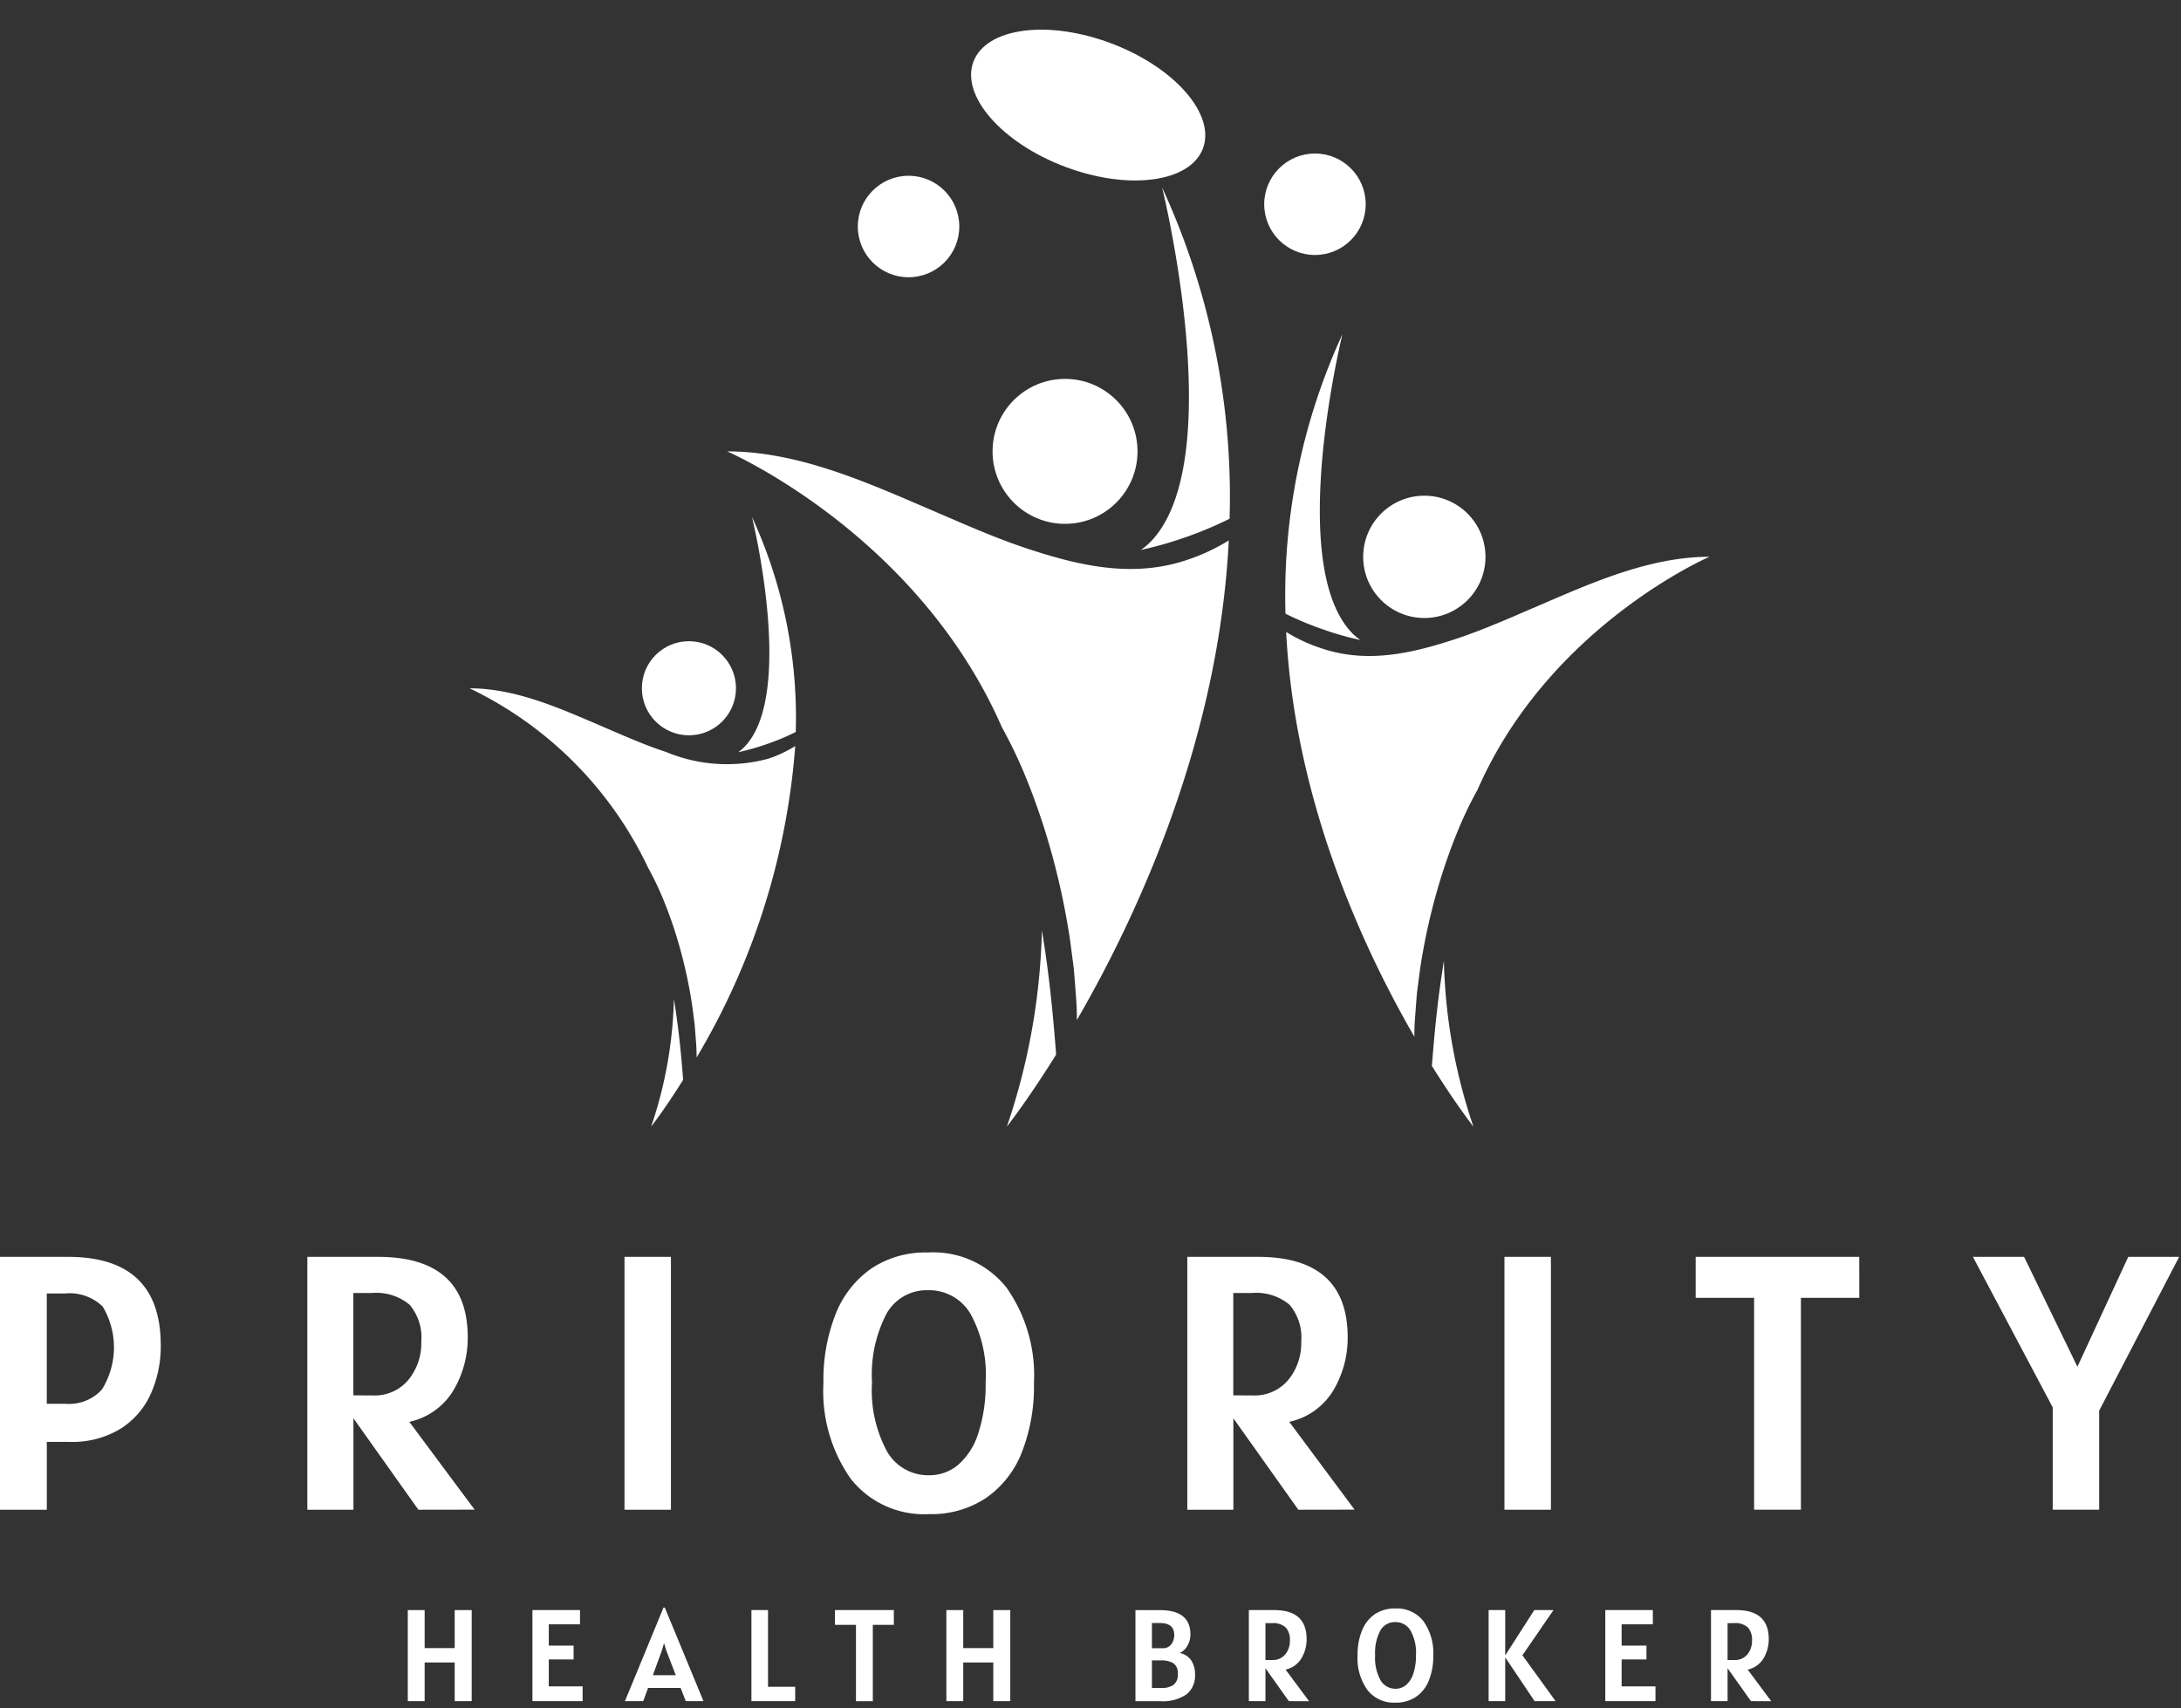 <?xml version="1.0" encoding="UTF-8"?>
<svg xmlns="http://www.w3.org/2000/svg" xmlns:xlink="http://www.w3.org/1999/xlink" width="120" height="94" viewBox="0 0 120 94">
  <rect x="0" y="0" width="120" height="94" fill="#333333" stroke="none"/>
  <defs>
    <clipPath id="clip-Artboard_1">
      <rect width="120" height="94"></rect>
    </clipPath>
  </defs>
  <g id="Artboard_1" data-name="Artboard – 1" clip-path="url(#clip-Artboard_1)">
    <g id="Group_766" data-name="Group 766" transform="translate(-555 -646.065)">
      <g id="Group_145" data-name="Group 145" transform="translate(555 714.984)">
        <path id="Path_110" data-name="Path 110" d="M563.845,1164.323a6.416,6.416,0,0,1-.539,2.646,4.4,4.4,0,0,1-1.667,1.937,5.109,5.109,0,0,1-2.825.729h-1.238v3.733H555v-13.916h3.734Q563.844,1159.451,563.845,1164.323Zm-3.234,2.426a4.393,4.393,0,0,0,.04-4.562,2.616,2.616,0,0,0-2.077-.719h-1v6.07h1.058A2.428,2.428,0,0,0,560.61,1166.749Z" transform="translate(-555 -1159.212)" fill="#fff"></path>
        <path id="Path_111" data-name="Path 111" d="M686.643,1173.367l-3.574-5.031v5.031h-2.536v-13.916h3.873q4.951,0,4.952,4.432a5.637,5.637,0,0,1-.779,2.9,3.745,3.745,0,0,1-2.436,1.747l3.594,4.832Zm-2.516-6.289a2.41,2.41,0,0,0,1.967-.859,3.185,3.185,0,0,0,.709-2.1,2.794,2.794,0,0,0-.639-2.027,2.857,2.857,0,0,0-2.1-.649h-1v5.63Z" transform="translate(-663.623 -1159.212)" fill="#fff"></path>
        <path id="Path_112" data-name="Path 112" d="M810.07,1159.451h2.555v13.916H810.07Z" transform="translate(-775.71 -1159.212)" fill="#fff"></path>
        <path id="Path_113" data-name="Path 113" d="M892.8,1170.131a8.367,8.367,0,0,1-1.507-5.271,9.877,9.877,0,0,1,.669-3.793,5.509,5.509,0,0,1,1.957-2.506,5.368,5.368,0,0,1,3.125-.888,5.136,5.136,0,0,1,4.332,1.947,8.383,8.383,0,0,1,1.5,5.241,9.939,9.939,0,0,1-.669,3.813,5.485,5.485,0,0,1-1.967,2.506,5.413,5.413,0,0,1-3.134.889A5.131,5.131,0,0,1,892.8,1170.131Zm5.9-.769a3.8,3.8,0,0,0,1.108-1.727,8.575,8.575,0,0,0,.409-2.835,6.931,6.931,0,0,0-.839-3.763,2.64,2.64,0,0,0-2.336-1.288,2.531,2.531,0,0,0-2.276,1.288,7.258,7.258,0,0,0-.8,3.783,7.067,7.067,0,0,0,.838,3.823,2.607,2.607,0,0,0,2.3,1.288A2.46,2.46,0,0,0,898.7,1169.363Z" transform="translate(-845.987 -1157.673)" fill="#fff"></path>
        <path id="Path_114" data-name="Path 114" d="M1046.052,1173.367l-3.574-5.031v5.031h-2.535v-13.916h3.873q4.952,0,4.951,4.432a5.638,5.638,0,0,1-.779,2.9,3.745,3.745,0,0,1-2.436,1.747l3.594,4.832Zm-2.516-6.289a2.41,2.41,0,0,0,1.967-.859,3.184,3.184,0,0,0,.709-2.1,2.794,2.794,0,0,0-.639-2.027,2.857,2.857,0,0,0-2.1-.649h-1v5.63Z" transform="translate(-974.617 -1159.212)" fill="#fff"></path>
        <path id="Path_115" data-name="Path 115" d="M1169.478,1159.451h2.556v13.916h-2.556Z" transform="translate(-1086.702 -1159.212)" fill="#fff"></path>
        <path id="Path_116" data-name="Path 116" d="M1256.589,1161.707h-3.214v11.659H1250.8v-11.659h-3.214v-2.256h9Z" transform="translate(-1154.288 -1159.212)" fill="#fff"></path>
        <path id="Path_117" data-name="Path 117" d="M1367.764,1167.916v5.45h-2.556v-5.63l-4.392-8.286h2.815l2.935,6.049,2.8-6.049h2.8Z" transform="translate(-1252.266 -1159.212)" fill="#fff"></path>
      </g>
      <g id="Group_150" data-name="Group 150" transform="translate(580.836 646.065)">
        <g id="Group_146" data-name="Group 146" transform="translate(14.173 10.319)">
          <circle id="Ellipse_43" data-name="Ellipse 43" cx="3.988" cy="3.988" r="3.988" transform="translate(14.602 10.53)" fill="#fff"></circle>
          <path id="Path_118" data-name="Path 118" d="M968.96,1032.842c-1.53,2.451-2.642,3.874-2.709,3.961a35.99,35.99,0,0,0,1.927-10.816c.039.259.082.517.121.778.309,1.987.5,3.986.657,5.992C968.955,1032.786,968.957,1032.813,968.96,1032.842Z" transform="translate(-950.861 -985.127)" fill="#fff"></path>
          <path id="Path_119" data-name="Path 119" d="M1025.859,740.891a20.646,20.646,0,0,1-2.714,1.117,19.959,19.959,0,0,1-2.168.6,3.751,3.751,0,0,0,.684-.609c4.068-4.626.556-19.044.486-19.331A40.656,40.656,0,0,1,1025.859,740.891Z" transform="translate(-998.215 -722.666)" fill="#fff"></path>
          <path id="Path_120" data-name="Path 120" d="M879.61,835.346c-.553,10.964-4.989,20.574-8.358,26.392,0-.435-.015-.868-.051-1.3-.036-.515-.075-1.032-.121-1.547l-.2-1.537a40.6,40.6,0,0,0-1.378-6.026c-.312-.984-.653-1.955-1.044-2.908a25.106,25.106,0,0,0-1.329-2.787c-4.667-10.674-15.119-15.186-15.118-15.186,3.965,0,7.787,1.75,11.36,3.283,1.745.749,3.489,1.526,5.3,2.115,2.854.93,5.72,1.564,8.652.57A10.809,10.809,0,0,0,879.61,835.346Z" transform="translate(-852.01 -815.928)" fill="#fff"></path>
        </g>
        <g id="Group_147" data-name="Group 147" transform="translate(44.882 18.391)">
          <circle id="Ellipse_44" data-name="Ellipse 44" cx="3.365" cy="3.365" r="3.365" transform="translate(4.285 8.885)" fill="#fff"></circle>
          <path id="Path_121" data-name="Path 121" d="M1139.838,1044.313c1.291,2.068,2.229,3.27,2.286,3.343a30.381,30.381,0,0,1-1.625-9.127c-.032.218-.069.437-.1.657-.261,1.677-.422,3.363-.555,5.056C1139.842,1044.266,1139.84,1044.289,1139.838,1044.313Z" transform="translate(-1131.773 -1004.052)" fill="#fff"></path>
          <path id="Path_122" data-name="Path 122" d="M1079.981,797.967a17.435,17.435,0,0,0,2.29.942,16.814,16.814,0,0,0,1.83.506,3.161,3.161,0,0,1-.577-.514c-3.432-3.9-.469-16.069-.41-16.312A34.307,34.307,0,0,0,1079.981,797.967Z" transform="translate(-1079.97 -782.589)" fill="#fff"></path>
          <path id="Path_123" data-name="Path 123" d="M1080.323,877.668c.467,9.251,4.21,17.36,7.053,22.269,0-.367.012-.732.043-1.1.031-.435.063-.871.1-1.305l.169-1.3a34.263,34.263,0,0,1,1.163-5.084c.263-.83.551-1.65.881-2.453a21.238,21.238,0,0,1,1.122-2.352c3.938-9.006,12.757-12.814,12.757-12.814-3.346,0-6.571,1.476-9.585,2.77-1.473.632-2.944,1.287-4.469,1.784-2.409.785-4.827,1.32-7.3.481A9.127,9.127,0,0,1,1080.323,877.668Z" transform="translate(-1080.275 -861.283)" fill="#fff"></path>
        </g>
        <g id="Group_148" data-name="Group 148" transform="translate(0 28.447)">
          <circle id="Ellipse_45" data-name="Ellipse 45" cx="2.589" cy="2.589" r="2.589" transform="translate(9.48 6.836)" fill="#fff"></circle>
          <path id="Path_124" data-name="Path 124" d="M822.719,1058.6c-.993,1.591-1.715,2.515-1.759,2.572a23.367,23.367,0,0,0,1.251-7.022c.025.168.053.336.078.505.2,1.29.325,2.587.427,3.89C822.716,1058.568,822.717,1058.585,822.719,1058.6Z" transform="translate(-810.969 -1027.628)" fill="#fff"></path>
          <path id="Path_125" data-name="Path 125" d="M859.658,869.068a13.39,13.39,0,0,1-1.762.725,12.953,12.953,0,0,1-1.408.389,2.424,2.424,0,0,0,.444-.4c2.641-3,.361-12.363.316-12.55A26.394,26.394,0,0,1,859.658,869.068Z" transform="translate(-841.711 -857.237)" fill="#fff"></path>
          <path id="Path_126" data-name="Path 126" d="M764.713,930.39a39.184,39.184,0,0,1-5.426,17.133c0-.282-.01-.563-.033-.844-.024-.334-.049-.67-.078-1l-.13-1a26.332,26.332,0,0,0-.894-3.912c-.2-.639-.424-1.27-.678-1.888a16.325,16.325,0,0,0-.863-1.809,20.817,20.817,0,0,0-9.815-9.859c2.574,0,5.055,1.136,7.375,2.131,1.133.486,2.265.99,3.439,1.373a8.689,8.689,0,0,0,5.617.37A7.016,7.016,0,0,0,764.713,930.39Z" transform="translate(-746.795 -917.783)" fill="#fff"></path>
        </g>
        <g id="Group_149" data-name="Group 149" transform="translate(21.361 0)">
          <circle id="Ellipse_46" data-name="Ellipse 46" cx="2.792" cy="2.792" r="2.792" transform="translate(0 9.672)" fill="#fff"></circle>
          <circle id="Ellipse_47" data-name="Ellipse 47" cx="2.792" cy="2.792" r="2.792" transform="translate(22.361 8.447)" fill="#fff"></circle>
          <ellipse id="Ellipse_48" data-name="Ellipse 48" cx="3.625" cy="6.75" rx="3.625" ry="6.75" transform="translate(5.079 6.78) rotate(-69.247)" fill="#fff"></ellipse>
        </g>
      </g>
      <g id="Group_151" data-name="Group 151" transform="translate(577.437 734.524)">
        <path id="Path_127" data-name="Path 127" d="M725.074,1303.747v5.011h-.935v-2.128h-1.654v2.128h-.927v-5.011h.927v2.092h1.654v-2.092Z" transform="translate(-721.558 -1303.61)" fill="#fff"></path>
        <path id="Path_128" data-name="Path 128" d="M775.232,1307.946v.812h-2.761v-5.011h2.617v.784H773.37v1.171h1.366v.762H773.37v1.481Z" transform="translate(-765.613 -1303.61)" fill="#fff"></path>
        <path id="Path_129" data-name="Path 129" d="M813.317,1307.154h-1.79l-.266.726h-1.007l2.121-5.147h.072l2.128,5.147H813.6Zm-.266-.7-.525-1.366-.122-.4-.115.4-.5,1.366Z" transform="translate(-798.306 -1302.733)" fill="#fff"></path>
        <path id="Path_130" data-name="Path 130" d="M864.321,1307.967v.791h-2.408v-5.011h.913v4.22Z" transform="translate(-843.006 -1303.61)" fill="#fff"></path>
        <path id="Path_131" data-name="Path 131" d="M899.257,1304.559H898.1v4.2h-.927v-4.2h-1.157v-.812h3.242Z" transform="translate(-872.514 -1303.61)" fill="#fff"></path>
        <path id="Path_132" data-name="Path 132" d="M945.053,1303.747v5.011h-.935v-2.128h-1.653v2.128h-.928v-5.011h.928v2.092h1.653v-2.092Z" transform="translate(-911.904 -1303.61)" fill="#fff"></path>
        <path id="Path_133" data-name="Path 133" d="M1021.829,1306.515a1.4,1.4,0,0,1,.208.8,1.293,1.293,0,0,1-.467,1.067,2.294,2.294,0,0,1-1.452.378h-1.359v-5.011h1.337q1.689,0,1.689,1.337a1.271,1.271,0,0,1-.147.593.956.956,0,0,1-.442.428A1.009,1.009,0,0,1,1021.829,1306.515Zm-1.733-2.056h-.431v1.387h.582a.559.559,0,0,0,.489-.223.862.862,0,0,0,.158-.511Q1020.894,1304.459,1020.1,1304.459Zm.751,3.407a.681.681,0,0,0,.241-.6.64.64,0,0,0-.252-.6,1.276,1.276,0,0,0-.661-.151h-.51v1.517h.554A1.088,1.088,0,0,0,1020.848,1307.866Z" transform="translate(-978.723 -1303.61)" fill="#fff"></path>
        <path id="Path_134" data-name="Path 134" d="M1067.281,1308.758l-1.287-1.812v1.812h-.913v-5.011h1.395q1.783,0,1.783,1.6a2.029,2.029,0,0,1-.281,1.046,1.349,1.349,0,0,1-.877.629l1.294,1.74Zm-.906-2.264a.868.868,0,0,0,.708-.309,1.147,1.147,0,0,0,.255-.755,1.006,1.006,0,0,0-.23-.73,1.029,1.029,0,0,0-.755-.234h-.359v2.028Z" transform="translate(-1018.805 -1303.61)" fill="#fff"></path>
        <path id="Path_135" data-name="Path 135" d="M1110.025,1307.592a3.011,3.011,0,0,1-.543-1.9,3.559,3.559,0,0,1,.241-1.366,1.983,1.983,0,0,1,.7-.9,1.931,1.931,0,0,1,1.125-.32,1.849,1.849,0,0,1,1.56.7,3.018,3.018,0,0,1,.539,1.887,3.575,3.575,0,0,1-.241,1.373,1.973,1.973,0,0,1-.708.9,1.949,1.949,0,0,1-1.129.32A1.846,1.846,0,0,1,1110.025,1307.592Zm2.124-.276a1.369,1.369,0,0,0,.4-.622,3.087,3.087,0,0,0,.147-1.021,2.5,2.5,0,0,0-.3-1.355.951.951,0,0,0-.841-.464.912.912,0,0,0-.82.464,2.617,2.617,0,0,0-.287,1.362,2.543,2.543,0,0,0,.3,1.377.939.939,0,0,0,.827.464A.886.886,0,0,0,1112.149,1307.315Z" transform="translate(-1057.225 -1303.056)" fill="#fff"></path>
        <path id="Path_136" data-name="Path 136" d="M1165.54,1308.758l-1.617-2.408v2.408h-.913v-5.011h.913v2.494l1.6-2.494h1.057l-1.711,2.488,1.826,2.523Z" transform="translate(-1103.542 -1303.61)" fill="#fff"></path>
        <path id="Path_137" data-name="Path 137" d="M1213.427,1307.946v.812h-2.761v-5.011h2.617v.784h-1.718v1.171h1.366v.762h-1.366v1.481Z" transform="translate(-1144.779 -1303.61)" fill="#fff"></path>
        <path id="Path_138" data-name="Path 138" d="M1256.04,1308.758l-1.287-1.812v1.812h-.913v-5.011h1.395q1.783,0,1.783,1.6a2.031,2.031,0,0,1-.281,1.046,1.349,1.349,0,0,1-.877.629l1.294,1.74Zm-.906-2.264a.869.869,0,0,0,.708-.309,1.148,1.148,0,0,0,.255-.755,1,1,0,0,0-.23-.73,1.029,1.029,0,0,0-.755-.234h-.359v2.028Z" transform="translate(-1182.137 -1303.61)" fill="#fff"></path>
      </g>
    </g>
  </g>
</svg>
